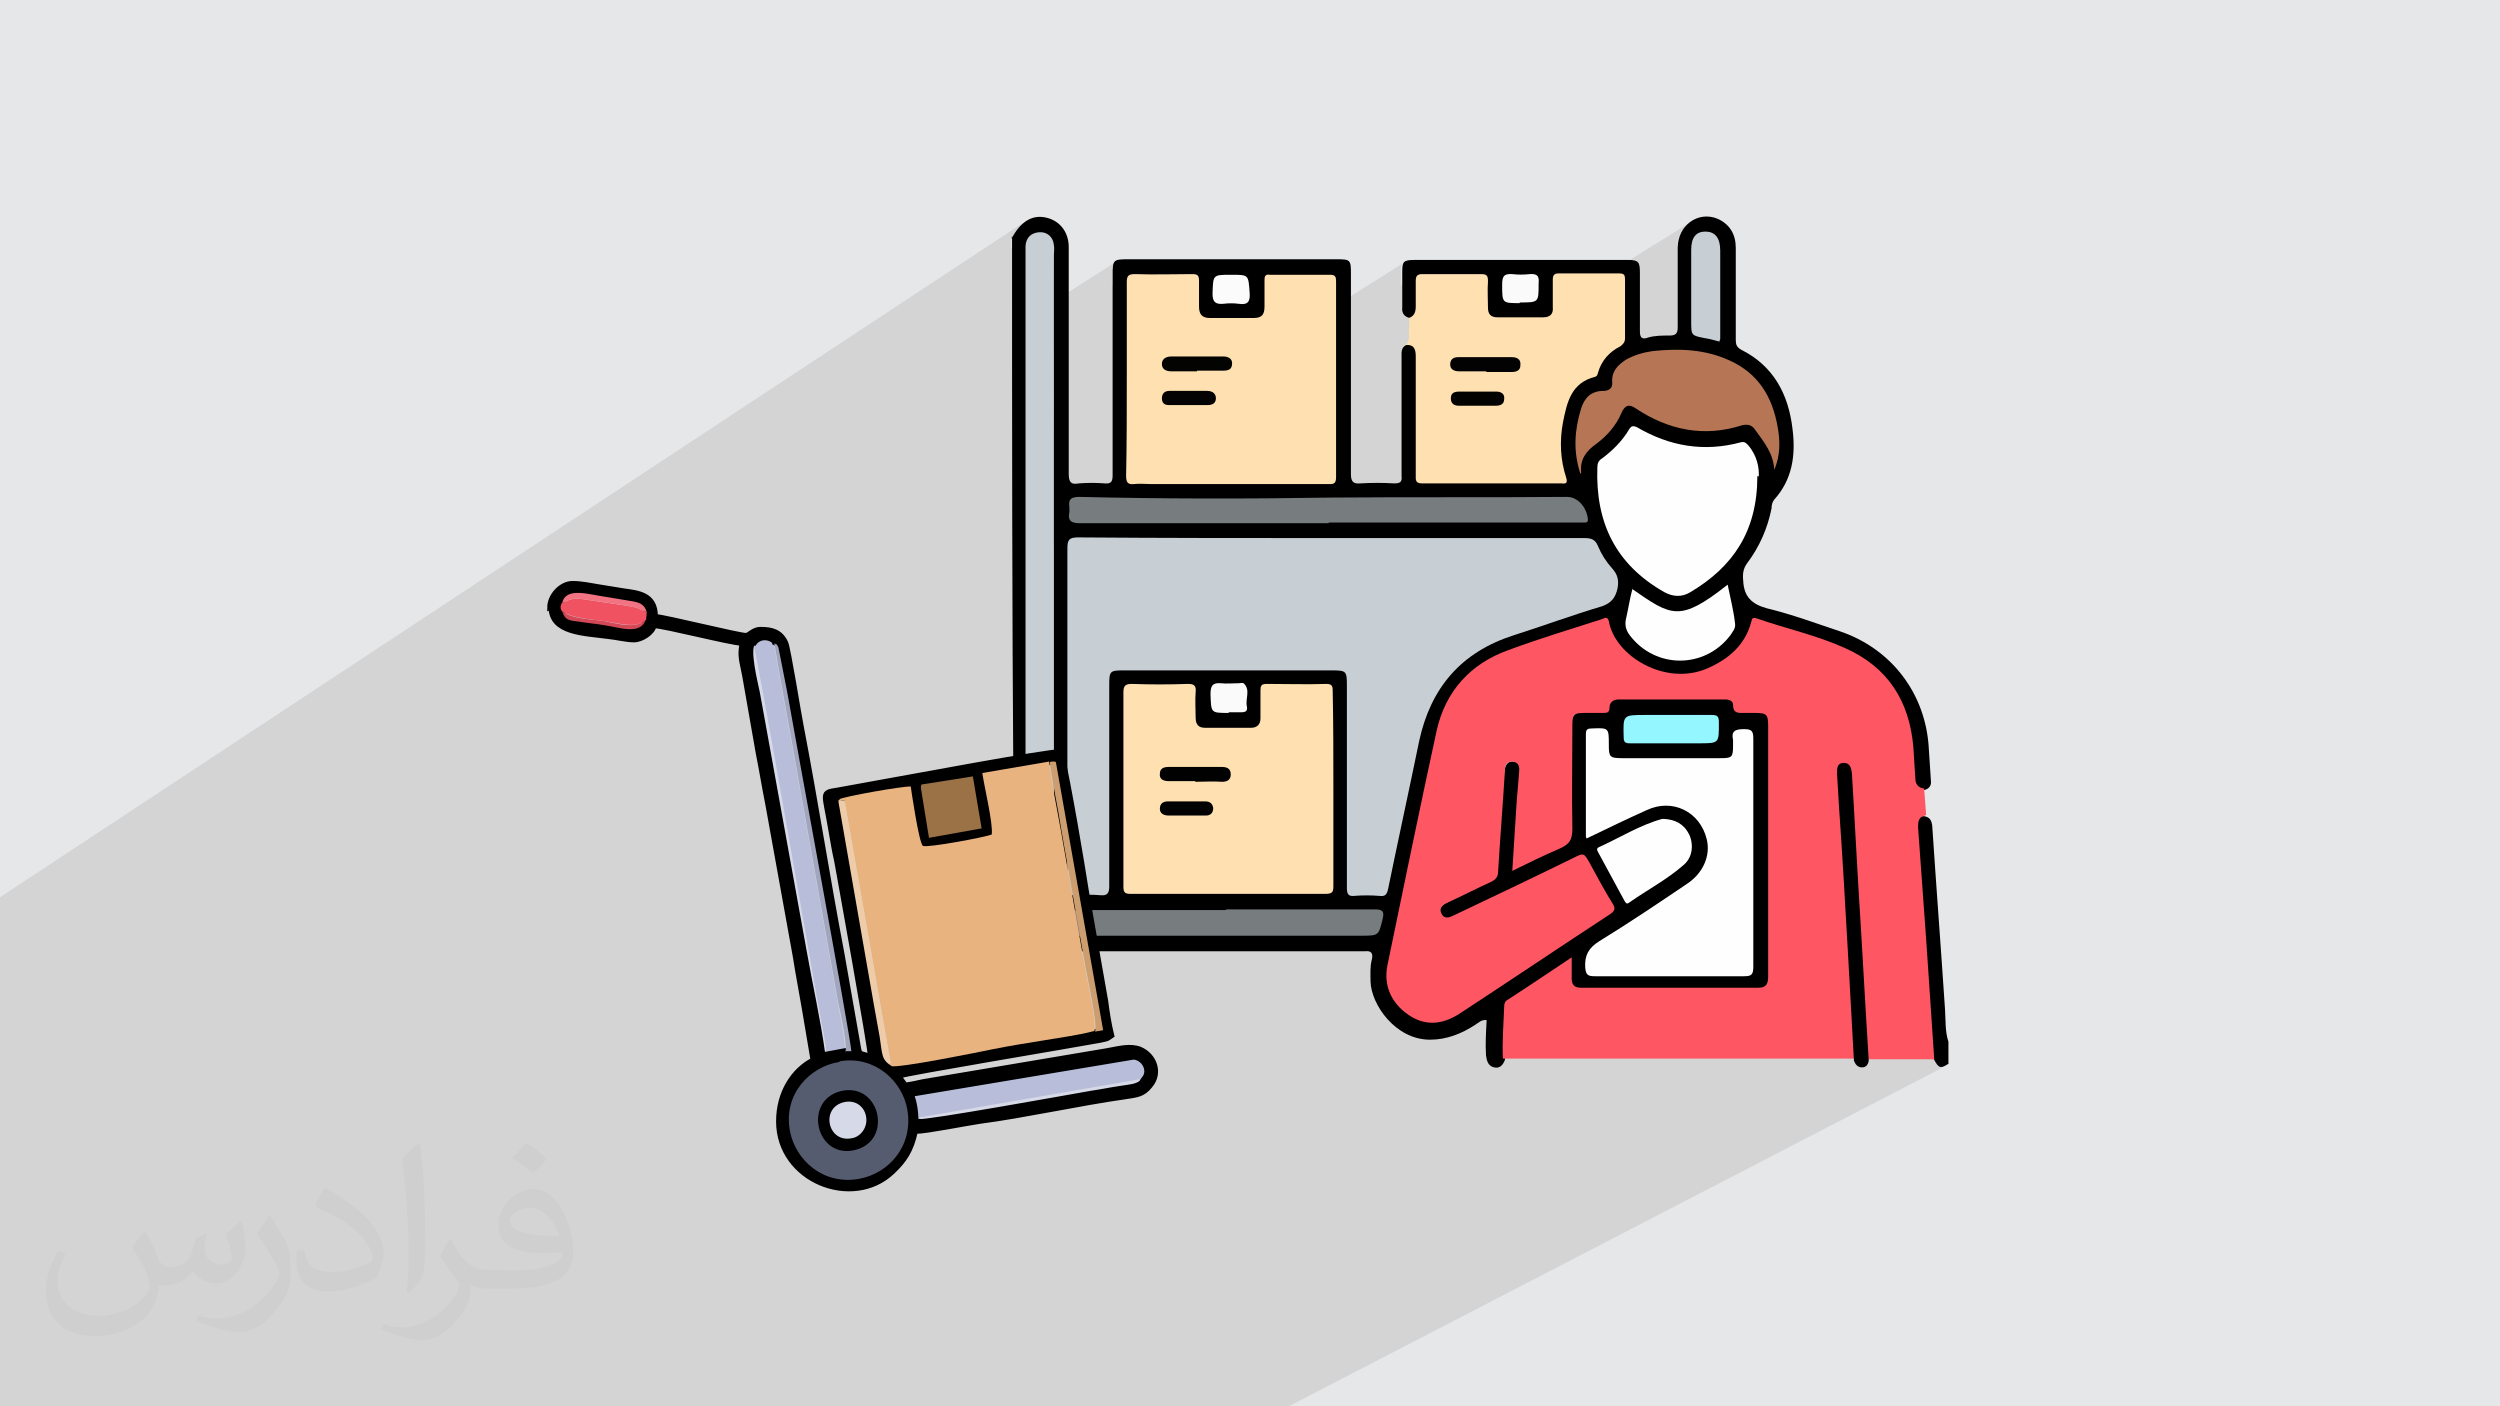 <?xml version="1.0" encoding="UTF-8"?>
<!DOCTYPE svg PUBLIC "-//W3C//DTD SVG 1.1//EN" "http://www.w3.org/Graphics/SVG/1.1/DTD/svg11.dtd">
<!-- Creator: CorelDRAW 2017 -->
<svg xmlns="http://www.w3.org/2000/svg" xml:space="preserve" width="3.703in" height="2.083in" version="1.1" style="shape-rendering:geometricPrecision; text-rendering:geometricPrecision; image-rendering:optimizeQuality; fill-rule:evenodd; clip-rule:evenodd"
viewBox="0 0 3703 2083"
 xmlns:xlink="http://www.w3.org/1999/xlink">
 <defs>
  <style type="text/css">
   <![CDATA[
    .str0 {stroke:black;stroke-width:6.941}
    .fil3 {fill:black}
    .fil15 {fill:#020101}
    .fil14 {fill:#020201}
    .fil13 {fill:#030202}
    .fil16 {fill:#030302}
    .fil17 {fill:#040303}
    .fil21 {fill:#565C70}
    .fil9 {fill:#777C7F}
    .fil11 {fill:#94F6FE}
    .fil22 {fill:#9B7146}
    .fil23 {fill:#A1A6BE}
    .fil10 {fill:#B67655}
    .fil19 {fill:#B8BED9}
    .fil7 {fill:#C7CED4}
    .fil25 {fill:#CC9E6F}
    .fil28 {fill:#D24856}
    .fil18 {fill:#D6D9E8}
    .fil0 {fill:#E6E7E8}
    .fil20 {fill:#E8B37F}
    .fil24 {fill:#EFCCA9}
    .fil26 {fill:#F05262}
    .fil27 {fill:#F27482}
    .fil12 {fill:#FAFAFA}
    .fil4 {fill:#FBFBFB}
    .fil5 {fill:#FE5663}
    .fil6 {fill:#FEE0B1}
    .fil8 {fill:#FEFEFE}
    .fil2 {fill:#373435;fill-opacity:0.031}
    .fil1 {fill:#373435;fill-opacity:0.102}
   ]]>
  </style>
 </defs>
 <g id="Layer_x0020_1">
  <polygon class="fil0" points="0,0 3704,0 3704,2083 0,2083 "/>
  <polygon class="fil1" points="0,1491 0,1487 0,1478 0,1474 0,1465 0,1459 0,1448 0,1446 0,1434 0,1430 0,1429 0,1412 0,1407 0,1397 0,1387 0,1384 0,1362 0,1359 0,1354 0,1351 0,1340 0,1329 1520,327 1517,329 1514,332 1511,335 1509,338 1506,341 1503,345 1501,350 1498,354 1498,367 1528,347 1531,345 1535,344 1539,343 1543,343 1547,344 1551,346 1554,348 1557,351 1559,354 1560,358 1561,362 1562,364 1562,366 1562,368 1562,370 1562,371 1562,373 1562,375 1562,377 1562,387 1562,397 1562,408 1562,418 1562,428 1562,438 1562,446 1651,389 1649,391 1648,395 1648,401 1647,408 1647,417 1647,423 1672,407 1674,406 1677,406 1680,406 1686,406 1691,406 1696,406 1702,406 1707,406 1712,406 1718,406 1723,406 1728,406 1734,406 1739,406 1744,406 1750,406 1755,406 1760,406 1766,406 1768,406 1771,406 1772,407 1774,408 1775,409 1776,411 1776,413 1776,416 1776,421 1776,426 1776,426 1801,410 1804,408 1809,407 1815,407 1824,407 1833,407 1840,407 1844,408 1847,410 1849,413 1850,418 1850,422 1875,407 1876,407 1878,406 1880,406 1886,406 1891,406 1897,406 1902,406 1908,407 1914,407 1919,407 1925,407 1930,407 1936,407 1942,407 1947,406 1953,406 1958,406 1964,406 1969,406 1972,406 1974,407 1976,408 1977,409 1977,410 1978,412 1978,414 1978,416 1978,425 1978,434 1978,443 1978,452 1978,453 2078,390 2076,392 2075,396 2075,400 2075,406 2075,409 2075,412 2075,416 2075,419 2075,422 2075,423 2100,407 2102,406 2104,406 2107,406 2112,406 2117,406 2123,406 2128,406 2134,406 2139,406 2145,406 2150,406 2155,406 2161,406 2166,406 2172,406 2177,406 2183,406 2188,406 2193,406 2196,406 2199,406 2201,407 2202,408 2203,410 2203,412 2204,414 2204,417 2203,422 2203,424 2229,408 2232,407 2235,406 2240,407 2243,407 2246,407 2249,407 2253,407 2256,407 2259,407 2262,407 2265,407 2269,406 2273,407 2275,408 2277,409 2278,411 2279,414 2279,417 2278,420 2278,421 2278,421 2278,421 2278,421 2278,421 2278,421 2278,422 2302,407 2303,406 2305,406 2307,406 2313,406 2319,406 2324,406 2330,406 2336,406 2341,406 2347,406 2353,406 2358,406 2364,406 2370,406 2375,406 2380,406 2506,328 2502,331 2498,334 2495,338 2491,342 2489,347 2486,352 2485,357 2484,363 2484,365 2517,345 2521,344 2526,343 2531,343 2535,345 2539,347 2542,350 2545,354 2547,359 2548,364 2548,371 2548,375 2548,379 2548,383 2548,387 2548,391 2548,395 2548,400 2548,404 2548,408 2548,412 2548,416 2548,420 2548,424 2548,428 2548,432 2548,437 2548,441 2548,445 2548,449 2548,453 2548,457 2548,461 2548,465 2548,469 2548,473 2548,478 2548,482 2548,486 2548,490 2548,494 2548,498 2548,502 2548,502 2548,503 2548,503 2547,503 2547,504 2547,504 2547,505 2547,506 2521,522 2527,523 2534,525 2541,527 2548,529 2555,531 2562,534 2569,538 2577,542 2583,547 2589,551 2595,557 2601,562 2606,568 2610,574 2614,580 2618,587 2621,594 2624,601 2627,608 2629,616 2631,624 2632,632 2633,636 2633,640 2634,644 2634,648 2634,652 2635,656 2635,660 2634,664 2634,668 2634,672 2633,676 2632,680 2631,684 2630,688 2629,692 2628,696 2603,711 2603,713 2603,720 2602,728 2601,735 2600,742 2599,749 2598,755 2596,762 2595,768 2593,774 2591,780 2588,786 2586,792 2583,798 2580,803 2577,808 2574,814 2570,819 2567,824 2563,828 2559,833 2555,838 2550,842 2546,846 2541,851 2536,855 2531,859 2526,863 2521,866 2515,870 2510,874 2504,877 2464,900 2466,901 2469,902 2473,903 2477,904 2480,905 2484,905 2487,905 2491,904 2492,904 2559,865 2560,869 2561,873 2562,876 2562,880 2563,884 2564,887 2565,891 2566,895 2566,898 2567,902 2568,905 2568,909 2569,913 2569,916 2570,920 2570,924 2570,926 2570,928 2569,931 2568,932 2595,917 2594,918 2594,919 2593,920 2593,922 2591,928 2589,932 2600,926 2602,925 2604,925 2606,925 2609,925 2611,926 2618,928 2624,930 2631,932 2638,934 2644,936 2651,938 2657,940 2664,942 2670,944 2677,947 2683,949 2690,951 2696,953 2703,955 2709,958 2716,960 2722,962 2729,965 2735,968 2741,970 2746,974 2752,977 2758,980 2763,984 2768,988 2773,992 2777,996 2782,1000 2786,1005 2790,1010 2794,1014 2798,1019 2802,1024 2805,1030 2808,1035 2811,1041 2814,1046 2816,1052 2819,1058 2821,1064 2823,1070 2824,1076 2826,1083 2827,1089 2828,1096 2829,1102 2829,1109 2830,1116 2830,1121 2830,1126 2831,1131 2831,1136 2832,1141 2832,1146 2833,1151 2833,1156 2833,1160 2834,1163 2835,1166 2837,1168 2839,1170 2842,1171 2845,1171 2849,1171 2852,1170 2854,1169 2744,1229 2744,1229 2744,1235 2744,1241 2745,1248 2745,1255 2746,1262 2746,1263 2843,1210 2840,1212 2839,1214 2839,1214 2848,1209 2851,1208 2839,1215 2838,1217 2837,1220 2837,1223 2837,1227 2838,1230 2838,1233 2838,1236 2838,1239 2838,1242 2839,1245 2839,1248 2839,1251 2839,1254 2839,1257 2839,1260 2839,1263 2840,1266 2840,1269 2840,1272 2840,1275 2841,1279 2841,1284 2841,1288 2842,1292 2842,1296 2842,1300 2843,1304 2843,1308 2843,1312 2844,1316 2844,1321 2844,1325 2845,1329 2845,1333 2845,1337 2846,1341 2846,1345 2846,1349 2846,1354 2847,1358 2847,1362 2847,1366 2848,1370 2848,1374 2848,1378 2848,1383 2849,1387 2849,1391 2849,1395 2850,1399 2850,1403 2850,1407 2850,1412 2851,1416 2851,1420 2851,1424 2851,1428 2852,1432 2852,1437 2852,1441 2853,1445 2853,1449 2853,1453 2854,1457 2854,1462 2854,1466 2855,1470 2855,1474 2855,1478 2856,1482 2856,1487 2856,1491 2856,1495 2857,1499 2857,1503 2857,1507 2858,1512 2858,1516 2858,1520 2858,1524 2859,1528 2859,1533 2859,1537 2859,1541 2860,1545 2860,1548 2860,1552 2860,1556 2861,1559 2862,1563 2863,1566 2865,1569 2865,1569 2865,1570 2865,1570 2868,1574 2870,1577 2872,1579 2874,1581 2877,1581 2880,1580 1909,2083 1878,2083 1877,2083 1821,2083 1798,2083 1796,2083 1787,2083 1766,2083 1765,2083 1710,2083 1578,2083 1474,2083 1464,2083 1458,2083 1454,2083 1452,2083 1434,2083 1402,2083 1397,2083 1385,2083 1344,2083 1299,2083 1292,2083 1277,2083 1261,2083 1251,2083 1243,2083 1242,2083 1238,2083 1225,2083 1221,2083 1201,2083 1181,2083 1180,2083 1166,2083 1163,2083 1160,2083 1157,2083 1148,2083 1142,2083 1139,2083 1136,2083 1136,2083 1134,2083 1131,2083 1117,2083 1108,2083 1106,2083 1103,2083 1103,2083 1074,2083 1062,2083 1060,2083 1044,2083 1041,2083 1038,2083 1030,2083 1030,2083 1024,2083 1019,2083 1018,2083 1005,2083 974,2083 921,2083 908,2083 905,2083 903,2083 903,2083 888,2083 888,2083 886,2083 879,2083 865,2083 865,2083 864,2083 856,2083 850,2083 845,2083 839,2083 838,2083 838,2083 837,2083 836,2083 835,2083 832,2083 830,2083 828,2083 826,2083 825,2083 824,2083 824,2083 821,2083 821,2083 819,2083 815,2083 814,2083 813,2083 812,2083 797,2083 793,2083 793,2083 792,2083 789,2083 788,2083 776,2083 765,2083 761,2083 749,2083 732,2083 730,2083 728,2083 722,2083 716,2083 711,2083 709,2083 707,2083 706,2083 701,2083 687,2083 683,2083 682,2083 677,2083 658,2083 654,2083 646,2083 645,2083 644,2083 636,2083 636,2083 627,2083 625,2083 622,2083 621,2083 619,2083 617,2083 615,2083 611,2083 605,2083 604,2083 601,2083 598,2083 594,2083 586,2083 584,2083 584,2083 583,2083 580,2083 578,2083 578,2083 577,2083 576,2083 576,2083 574,2083 572,2083 572,2083 568,2083 568,2083 568,2083 568,2083 566,2083 564,2083 564,2083 564,2083 563,2083 563,2083 558,2083 554,2083 547,2083 545,2083 545,2083 545,2083 535,2083 533,2083 521,2083 511,2083 506,2083 502,2083 496,2083 489,2083 488,2083 485,2083 470,2083 463,2083 460,2083 458,2083 450,2083 448,2083 447,2083 438,2083 435,2083 434,2083 425,2083 420,2083 403,2083 400,2083 400,2083 399,2083 396,2083 387,2083 374,2083 364,2083 361,2083 357,2083 353,2083 349,2083 343,2083 338,2083 337,2083 336,2083 331,2083 328,2083 328,2083 328,2083 327,2083 327,2083 323,2083 321,2083 316,2083 310,2083 293,2083 290,2083 276,2083 274,2083 271,2083 267,2083 264,2083 261,2083 253,2083 240,2083 238,2083 236,2083 234,2083 216,2083 212,2083 203,2083 201,2083 198,2083 193,2083 191,2083 183,2083 179,2083 173,2083 172,2083 167,2083 163,2083 158,2083 158,2083 156,2083 153,2083 139,2083 135,2083 135,2083 129,2083 126,2083 112,2083 104,2083 93,2083 78,2083 74,2083 62,2083 60,2083 60,2083 59,2083 58,2083 58,2083 57,2083 57,2083 56,2083 56,2083 50,2083 48,2083 42,2083 27,2083 26,2083 21,2083 18,2083 17,2083 17,2083 10,2083 8,2083 6,2083 3,2083 1,2083 0,2083 0,2083 0,2081 0,2080 0,2078 0,2074 0,2073 0,2073 0,2071 0,2070 0,2069 0,2067 0,2064 0,2062 0,2055 0,2050 0,2039 0,2036 0,2025 0,2024 0,2023 0,2022 0,2022 0,2020 0,2015 0,2013 0,2007 0,2007 0,2001 0,1999 0,1999 0,1992 0,1992 0,1991 0,1991 0,1990 0,1989 0,1986 0,1986 0,1985 0,1984 0,1984 0,1981 0,1974 0,1974 0,1970 0,1970 0,1968 0,1967 0,1964 0,1956 0,1952 0,1947 0,1945 0,1943 0,1941 0,1941 0,1932 0,1927 0,1924 0,1922 0,1922 0,1918 0,1916 0,1904 0,1901 0,1901 0,1899 0,1893 0,1893 0,1892 0,1890 0,1890 0,1882 0,1880 0,1879 0,1878 0,1878 0,1875 0,1871 0,1860 0,1857 0,1849 0,1847 0,1842 0,1840 0,1839 0,1833 0,1831 0,1831 0,1830 0,1830 0,1821 0,1816 0,1815 0,1813 0,1811 0,1810 0,1804 0,1798 0,1793 0,1790 0,1790 0,1789 0,1787 0,1785 0,1775 0,1775 0,1773 0,1773 0,1772 0,1771 0,1753 0,1753 0,1744 0,1738 0,1737 0,1734 0,1734 0,1732 0,1732 0,1727 0,1725 0,1724 0,1723 0,1719 0,1709 0,1697 0,1697 0,1694 0,1691 0,1691 0,1689 0,1685 0,1676 0,1676 0,1670 0,1669 0,1668 0,1666 0,1661 0,1658 0,1653 0,1650 0,1650 0,1648 0,1646 0,1643 0,1642 0,1631 0,1626 0,1621 0,1611 0,1610 0,1603 0,1601 0,1587 0,1573 0,1563 0,1555 0,1554 0,1550 0,1549 0,1539 0,1539 0,1533 0,1533 0,1523 0,1522 0,1505 0,1496 0,1492 "/>
  <path class="fil2" d="M216 1826c7,11 12,21 16,32 3,7 5,19 21,19 5,0 11,-1 17,-5 7,-3 12,-9 14,-17l6 -21 15 -7 1 1c-2,8 -3,16 -3,21 0,18 15,24 27,24 7,0 13,-4 13,-10 0,-8 -4,-23 -8,-35 7,-7 14,-14 22,-20l1 1c4,15 6,30 6,40 0,10 -4,20 -8,27 -7,14 -20,25 -36,25 -12,0 -25,-6 -34,-17l-1 0c-9,11 -22,20 -43,20l-7 0c-1,14 -4,24 -9,33 -13,25 -50,42 -85,42 -49,0 -73,-28 -73,-66 0,-23 8,-45 19,-60l10 4c-7,14 -12,27 -12,40 0,35 29,52 62,52 31,0 68,-19 75,-42 -3,-25 -12,-36 -26,-59 4,-7 10,-15 17,-23l1 0 0 0zm564 -133c10,6 20,14 30,23 -6,8 -12,15 -21,21 -10,-8 -20,-15 -30,-22 7,-8 14,-15 20,-22l0 0zm5 96c-17,0 -30,11 -30,19 0,17 33,23 73,23 -5,-20 -22,-42 -43,-42zm-37 93c22,0 41,-1 55,-4 16,-4 30,-12 30,-18 0,-2 0,-3 -1,-5 -9,1 -19,1 -29,1 -29,0 -52,-7 -61,-23 -2,-5 -4,-10 -4,-16 0,-16 7,-32 19,-42 10,-9 21,-14 33,-14 20,0 37,16 48,42 6,14 11,30 11,51 0,14 -4,25 -12,34 -16,15 -45,21 -90,21l-20 0 0 0 -5 0c-11,0 -19,-2 -25,-7l-1 0c0,3 1,5 1,7 0,10 -3,23 -10,33 -20,30 -42,43 -60,43 -19,0 -42,-7 -63,-17l4 -7c7,3 16,5 29,5 34,0 78,-33 84,-64 -1,-3 -4,-6 -7,-10 -10,-12 -16,-22 -22,-32 5,-10 10,-18 14,-25l2 0c14,29 28,46 57,46l5 0 0 0 21 0 0 0zm-146 31c2,-14 3,-29 3,-43l0 -21c0,-39 -5,-96 -9,-133 7,-8 17,-17 25,-23l2 1c5,47 7,101 7,151 0,13 -1,26 -2,35 -1,12 -8,21 -22,35l-3 -1 0 0zm-151 -62c1,18 10,33 41,33 20,0 36,-5 55,-14 3,-1 5,-3 5,-5 0,-12 -9,-27 -24,-41 -14,-13 -34,-25 -52,-32 -6,-3 -8,-5 -8,-8 0,-5 7,-16 13,-24l2 0c20,11 43,27 60,44 15,16 25,33 25,51 0,13 -4,26 -11,38 -22,11 -46,20 -70,20 -29,0 -48,-14 -48,-45 0,-3 0,-9 1,-16l10 0 0 0zm-52 -52l18 29c7,11 13,22 13,41l0 24c0,19 -12,39 -32,60 -15,14 -29,20 -42,20 -19,0 -40,-6 -65,-17l3 -7c8,2 17,4 28,4 36,0 72,-26 89,-58 2,-4 3,-7 3,-9 0,-4 -2,-8 -4,-11 -9,-17 -19,-33 -30,-47 6,-9 12,-18 18,-27l1 0z"/>
  <g id="_2483484052144">
   <path class="fil3" d="M1498 354c13,-25 30,-36 50,-32 21,4 35,21 35,44 0,38 0,77 0,115 0,74 0,147 0,221 0,13 4,16 15,14 13,-1 25,-1 38,0 10,1 12,-3 12,-12 0,-99 0,-198 0,-297 0,-22 1,-23 23,-23 103,0 206,0 309,0 20,0 21,1 21,21 0,99 0,198 0,297 0,11 3,15 14,14 17,-1 33,-1 50,0 9,0 12,-2 11,-11 0,-59 0,-118 0,-176 0,-7 -1,-14 7,-18 11,-4 16,2 18,11 2,6 1,13 1,19 0,51 0,101 0,152 0,20 1,20 20,20 59,0 118,0 176,0 17,0 18,-1 14,-18 -7,-34 -5,-67 7,-100 5,-17 16,-29 32,-37 7,-3 12,-7 14,-13 5,-14 15,-24 27,-31 8,-5 11,-12 11,-22 0,-22 0,-45 0,-68 0,-10 -4,-15 -14,-14 -24,0 -48,0 -72,0 -10,0 -14,4 -14,14 0,10 0,20 0,30 -1,15 -6,21 -21,21 -20,1 -40,1 -60,0 -17,-1 -22,-7 -22,-24 0,-10 0,-20 0,-30 0,-7 -4,-11 -11,-11 -25,0 -51,0 -76,0 -8,0 -10,4 -10,11 0,11 1,22 0,33 -1,9 -3,17 -15,17 -8,-2 -12,-7 -11,-16 0,-17 0,-34 0,-51 0,-17 1,-19 20,-19 98,0 196,0 294,0 7,0 13,0 20,0 16,0 18,3 18,19 0,29 0,58 0,87 0,10 4,12 12,9 10,-3 21,-3 32,-3 9,0 12,-3 12,-12 0,-39 0,-79 0,-118 0,-33 30,-55 59,-43 18,8 27,23 27,43 0,45 0,90 0,136 0,7 1,11 8,15 48,24 70,66 76,117 5,39 0,75 -27,105 -3,4 -4,8 -4,13 -6,30 -18,57 -36,81 -6,8 -7,16 -6,26 1,24 13,35 35,41 37,9 72,22 108,34 77,26 128,93 132,175 1,15 2,31 3,46 1,7 -2,12 -9,14 -12,2 -16,-5 -16,-15 -1,-14 -3,-27 -3,-41 -3,-73 -44,-132 -114,-156 -35,-12 -69,-24 -105,-34 -8,-2 -12,-2 -16,7 -31,71 -111,94 -175,50 -18,-12 -30,-28 -38,-48 -4,-10 -9,-11 -17,-8 -41,15 -84,27 -125,42 -56,20 -93,59 -108,118 -17,71 -30,142 -46,213 -9,43 -18,86 -27,129 -4,22 -2,43 13,62 21,26 55,32 82,14 74,-47 146,-97 220,-145 10,-7 11,-12 5,-22 -10,-17 -18,-34 -28,-51 -8,-14 -10,-14 -24,-8 -22,12 -46,22 -68,33 -34,17 -68,33 -103,49 -2,1 -4,2 -6,3 -8,3 -14,2 -18,-5 -4,-8 -1,-15 7,-19 17,-9 34,-19 52,-26 14,-5 23,-13 24,-30 1,-32 4,-64 7,-96 1,-14 3,-28 4,-42 1,-9 4,-17 14,-16 10,1 14,8 14,17 -1,14 -1,29 -3,43 -3,28 -4,57 -6,85 -1,9 2,12 10,8 20,-10 40,-21 61,-30 9,-4 9,-12 9,-20 0,-48 0,-97 0,-145 0,-4 0,-9 0,-13 1,-13 6,-18 19,-20 5,0 11,0 16,0 9,0 18,0 22,-11 3,-7 9,-8 16,-8 51,0 101,0 152,0 8,0 15,2 18,9 4,8 10,9 18,9 34,1 36,3 36,37 0,115 0,230 0,344 0,4 0,9 0,13 -1,14 -6,18 -19,20 -3,0 -5,0 -8,0 -82,0 -164,0 -246,0 -1,0 -3,0 -4,0 -17,0 -20,-4 -21,-21 0,-5 3,-13 -3,-16 -5,-3 -10,4 -15,7 -21,14 -42,28 -63,42 -7,5 -10,11 -12,20 -4,24 0,48 -4,72 -3,8 -8,13 -16,11 -9,-2 -11,-10 -12,-18 -1,-17 0,-34 1,-52 -8,-1 -12,4 -17,7 -20,13 -42,22 -67,22 -51,0 -87,-52 -88,-86 0,-11 -1,-22 2,-33 2,-9 -1,-13 -10,-12 -3,0 -5,0 -8,0 -135,0 -269,0 -404,0 -21,0 -22,0 -22,22 0,18 0,35 0,53 0,17 -6,22 -22,22 -15,0 -31,0 -46,0 -8,0 -16,-1 -20,-9 0,-92 0,-183 0,-274 3,-6 8,-9 14,-8 10,4 11,13 12,22 0,25 0,51 0,76 0,48 0,97 0,145 0,5 -2,13 5,16 8,3 17,3 25,0 4,-2 4,-7 4,-10 0,-21 1,-43 -1,-64 -3,-25 -3,-50 0,-75 1,-8 1,-15 1,-23 0,-162 0,-325 0,-487 0,-26 -4,-51 -3,-77 6,-118 1,-235 3,-352 0,-7 0,-14 -1,-22 -2,-12 -9,-18 -17,-17 -9,0 -15,7 -16,19 -1,6 0,13 0,19 0,253 0,505 0,758 0,7 0,14 0,20 -1,8 -4,15 -13,16 -6,0 -9,-3 -12,-8 -2,-274 -2,-547 -2,-821z"/>
   <path class="fil3" d="M2887 1575c-12,8 -15,8 -22,-5 -6,-9 -5,-19 -6,-29 -3,-45 -7,-89 -9,-134 -3,-44 -6,-88 -10,-132 -1,-16 -1,-33 -3,-48 -1,-9 0,-19 13,-18 8,1 11,6 12,14 6,91 13,182 19,273 1,16 0,32 5,47 0,11 0,22 0,33z"/>
   <path class="fil4" d="M1509 1219c-5,0 -7,4 -11,6 0,-17 0,-34 0,-52 3,2 5,4 8,6 9,9 10,26 3,40z"/>
   <path class="fil5" d="M2851 1208c-9,2 -10,9 -10,17 4,55 8,111 12,166 4,59 8,119 12,178 -32,0 -65,0 -97,0 -8,-12 -7,-26 -7,-39 -3,-59 -7,-117 -10,-176 -2,-38 -5,-76 -7,-114 -1,-31 -4,-62 -5,-93 0,-3 0,-5 -2,-8 -1,-2 -3,-4 -5,-4 -3,0 -5,2 -5,5 -1,4 -1,9 -1,13 3,37 5,75 7,112 2,37 4,74 7,111 3,41 4,82 8,123 1,18 1,37 3,55 1,5 0,10 -4,14 -174,0 -347,0 -521,0 -1,-26 1,-51 2,-77 0,-4 1,-8 5,-10 31,-20 62,-41 95,-63 0,12 0,21 0,31 0,10 4,14 14,14 88,0 175,0 263,0 12,0 14,-7 14,-17 0,-58 0,-116 0,-175 0,-65 0,-130 0,-195 0,-18 -2,-20 -20,-20 -5,0 -11,0 -16,0 -8,0 -16,1 -16,-12 0,-6 -6,-8 -12,-8 -52,0 -105,0 -157,0 -8,0 -14,4 -14,12 0,8 -4,8 -10,8 -9,0 -18,0 -27,0 -16,0 -18,2 -18,18 0,51 -1,103 0,154 0,16 -5,23 -19,29 -23,10 -46,21 -70,33 2,-33 4,-64 6,-95 1,-17 3,-34 4,-51 1,-8 0,-15 -10,-16 -10,0 -11,7 -11,15 -3,49 -7,98 -10,148 0,8 -4,12 -10,15 -22,10 -43,21 -65,31 -7,3 -13,8 -9,16 4,9 12,6 18,3 59,-28 118,-56 177,-85 16,-8 16,-8 25,8 11,20 22,41 34,60 4,7 3,10 -4,15 -75,49 -149,99 -224,148 -25,16 -51,18 -75,1 -25,-17 -37,-43 -31,-73 24,-116 48,-233 73,-348 13,-58 50,-99 106,-119 46,-17 92,-31 139,-46 3,-1 8,-5 10,3 9,52 84,97 146,70 32,-14 56,-35 65,-69 1,-5 2,-7 8,-5 43,15 89,25 131,44 63,28 95,78 101,146 1,16 2,31 3,47 0,8 4,14 13,15 1,13 2,26 3,39z"/>
   <path class="fil6" d="M2087 471c8,-3 10,-9 10,-17 0,-13 0,-25 0,-38 0,-8 3,-10 10,-10 29,0 58,0 87,0 9,0 10,3 10,11 -1,13 0,26 0,39 0,9 4,14 14,14 22,0 45,0 68,0 10,0 15,-5 14,-15 0,-13 0,-27 0,-41 0,-6 2,-9 8,-9 30,0 60,0 91,0 7,0 8,3 8,9 0,29 0,58 0,87 0,6 -3,9 -7,12 -16,8 -28,21 -33,39 -1,3 -1,5 -4,6 -36,9 -42,38 -48,68 -5,27 -4,55 5,82 2,7 0,9 -7,8 -69,0 -138,0 -207,0 -10,0 -9,-6 -9,-12 0,-59 0,-118 0,-176 0,-10 -2,-18 -15,-17 8,-7 4,-17 5,-25 1,-5 0,-10 0,-15z"/>
   <path class="fil7" d="M1973 797c125,0 250,0 374,0 10,0 16,2 20,12 5,12 12,23 21,33 8,9 10,17 8,29 -3,14 -9,22 -23,27 -44,13 -87,29 -131,43 -78,25 -123,78 -140,157 -15,73 -31,146 -46,219 -2,9 -5,11 -13,10 -12,-1 -25,-1 -37,0 -9,1 -11,-3 -11,-12 0,-100 0,-200 0,-300 0,-21 -1,-22 -22,-22 -103,0 -206,0 -309,0 -20,0 -21,1 -21,22 0,99 0,199 0,298 0,10 -3,14 -13,13 -12,-1 -25,-1 -37,0 -10,1 -12,-3 -12,-12 0,-84 0,-167 0,-251 0,-83 0,-166 0,-250 0,-13 2,-17 16,-17 126,1 250,1 375,1z"/>
   <path class="fil6" d="M1975 1169c0,47 0,95 0,143 0,9 -1,12 -12,12 -96,0 -192,0 -288,0 -9,0 -11,-2 -11,-11 0,-96 0,-192 0,-288 0,-9 3,-12 12,-12 28,1 56,1 84,0 9,0 12,3 11,12 -1,13 0,25 0,38 0,10 4,15 14,15 22,0 45,0 68,0 9,0 14,-5 14,-14 0,-13 0,-27 0,-41 0,-7 1,-10 9,-10 30,0 60,1 89,0 9,0 9,5 9,11 1,48 1,96 1,145z"/>
   <path class="fil6" d="M1669 560c0,-47 0,-95 0,-142 0,-9 2,-12 12,-12 29,1 57,0 85,0 8,0 10,2 10,10 0,13 0,25 0,38 0,11 4,17 16,17 22,0 43,0 65,0 12,0 16,-5 16,-17 0,-13 0,-26 0,-39 0,-7 2,-9 8,-8 30,0 60,0 89,0 8,0 9,3 9,10 0,97 0,194 0,290 0,11 -5,10 -13,10 -87,0 -174,0 -262,0 -8,0 -16,-1 -24,0 -9,1 -12,-2 -12,-12 1,-48 1,-96 1,-144z"/>
   <path class="fil8" d="M2349 1239c0,-52 0,-102 0,-152 0,-7 3,-8 9,-8 25,-1 25,-1 25,24 0,18 1,20 20,20 48,0 97,0 145,0 17,0 19,-1 19,-18 0,-3 0,-7 0,-9 -3,-13 3,-16 16,-16 11,0 14,2 14,14 0,113 0,225 0,338 0,12 -3,14 -14,14 -74,0 -147,0 -221,0 -10,0 -13,-2 -14,-13 -1,-18 5,-29 21,-39 44,-27 87,-56 130,-85 24,-16 35,-42 29,-66 -10,-41 -51,-61 -89,-43 -29,13 -58,27 -89,42z"/>
   <path class="fil7" d="M1509 1219c-1,-13 3,-27 -3,-40 10,0 14,-5 13,-14 0,-4 0,-8 0,-12 0,-259 0,-517 0,-776 0,-4 0,-9 0,-13 1,-12 8,-19 20,-20 12,-1 21,7 22,19 1,5 0,10 0,15 0,109 0,219 0,328 0,188 0,377 0,565 0,67 0,133 0,199 0,11 -3,13 -13,13 -29,-1 -29,0 -29,-30 0,-72 0,-144 0,-216 0,-9 0,-17 -11,-19z"/>
   <path class="fil8" d="M2603 705c0,83 -37,135 -99,172 -13,8 -26,7 -39,0 -72,-41 -102,-103 -99,-185 0,-6 2,-10 7,-13 16,-12 30,-26 40,-43 3,-5 6,-6 12,-3 48,28 99,37 154,22 5,-1 7,1 10,4 14,16 17,35 16,47z"/>
   <path class="fil9" d="M1968 775c-122,0 -245,0 -367,0 -13,0 -20,-2 -17,-17 0,-2 0,-5 0,-7 -2,-12 3,-15 15,-15 124,3 249,3 373,1 116,-1 233,0 349,-1 17,0 30,17 31,34 0,4 -3,4 -5,4 -4,0 -7,0 -11,0 -123,0 -245,0 -368,0z"/>
   <path class="fil10" d="M2341 702c-11,-33 -9,-65 1,-97 5,-16 15,-26 33,-26 8,0 14,-4 13,-13 -1,-16 8,-25 20,-33 12,-7 26,-11 40,-13 39,-4 77,-3 114,14 42,19 63,53 71,98 4,22 4,43 -5,64 -1,-24 -15,-41 -28,-59 -5,-8 -12,-9 -20,-7 -56,18 -109,7 -157,-25 -10,-7 -16,-5 -21,6 -8,19 -21,34 -37,46 -16,11 -25,24 -23,43z"/>
   <path class="fil9" d="M1816 1347c73,0 147,0 220,0 11,0 15,2 12,14 -6,24 -5,25 -31,25 -140,0 -279,0 -419,0 -12,0 -15,-3 -15,-15 1,-23 0,-23 24,-23 70,0 140,0 209,0z"/>
   <path class="fil8" d="M2417 872c59,41 71,50 142,-6 4,20 9,39 11,58 1,7 -4,12 -7,17 -38,50 -111,50 -149,0 -6,-8 -8,-16 -5,-27 3,-13 5,-27 9,-42z"/>
   <path class="fil8" d="M2465 1213c16,1 29,7 37,23 7,15 5,34 -8,45 -25,22 -54,37 -81,56 -4,3 -5,0 -7,-3 -13,-24 -26,-48 -39,-72 -1,-2 -3,-5 1,-7 31,-14 61,-33 94,-42 0,0 1,0 3,0z"/>
   <path class="fil7" d="M2547 506c-8,-2 -14,-4 -21,-5 -21,-4 -21,-4 -21,-25 0,-35 0,-70 0,-106 0,-18 7,-27 21,-27 14,0 22,9 22,28 0,44 0,88 0,131 0,1 -1,1 -1,4z"/>
   <path class="fil11" d="M2475 1101c-20,0 -41,0 -61,0 -7,0 -9,-2 -9,-9 -1,-33 -1,-33 31,-33 33,0 66,0 99,0 9,0 11,2 11,11 0,31 1,31 -30,31 -13,0 -27,0 -41,0z"/>
   <path class="fil12" d="M1820 1056c-27,0 -26,0 -27,-28 0,-12 3,-17 15,-16 9,1 18,0 27,0 2,0 5,-1 7,0 11,10 2,23 5,35 1,6 -2,8 -8,8 -7,0 -13,0 -19,0z"/>
   <path class="fil4" d="M1824 407c26,0 25,0 27,27 1,13 -3,18 -16,16 -8,-1 -15,-1 -23,0 -12,1 -16,-3 -16,-15 1,-28 0,-28 27,-28z"/>
   <path class="fil12" d="M2251 449c-26,0 -26,0 -26,-27 0,-12 2,-17 15,-16 8,1 17,1 26,0 12,-1 14,4 13,14 0,0 0,1 0,1 0,27 0,27 -28,27z"/>
   <path class="fil3" d="M2746 1570c-3,-54 -6,-108 -9,-162 -4,-71 -8,-141 -13,-212 -1,-17 -2,-33 -3,-50 0,-8 0,-16 10,-16 9,0 11,7 12,15 4,64 7,127 11,191 5,79 9,157 14,235 -1,6 -4,10 -10,10 -7,0 -10,-5 -12,-10z"/>
   <path class="fil13" d="M2202 550c-13,0 -27,0 -41,0 -7,0 -13,-3 -13,-10 0,-8 5,-11 12,-11 26,0 52,0 79,0 8,0 14,3 13,12 0,8 -6,10 -13,10 -13,0 -25,0 -38,0z"/>
   <path class="fil14" d="M2188 601c-9,0 -18,0 -27,0 -7,0 -12,-3 -12,-11 0,-8 5,-10 13,-10 18,0 36,0 54,0 7,0 13,3 12,11 0,8 -6,10 -13,10 -9,0 -18,0 -26,0z"/>
   <path class="fil15" d="M1770 1157c-13,0 -26,0 -39,0 -8,0 -14,-3 -13,-11 0,-8 6,-10 13,-10 26,0 52,0 79,0 8,0 13,3 13,11 0,8 -5,11 -13,11 -13,-1 -26,0 -39,0z"/>
   <path class="fil13" d="M1758 1208c-9,0 -18,0 -27,0 -7,0 -13,-3 -13,-10 0,-8 5,-11 12,-11 18,0 37,0 55,0 7,0 11,3 12,10 0,7 -4,11 -11,11 -9,0 -19,0 -28,0z"/>
   <path class="fil16" d="M1773 550c-13,0 -25,0 -38,0 -8,0 -14,-3 -14,-11 0,-8 7,-11 14,-11 26,0 51,0 77,0 7,0 13,3 13,10 0,9 -5,11 -13,11 -13,0 -26,0 -39,0z"/>
   <path class="fil17" d="M1761 579c9,0 18,0 27,0 8,0 13,4 13,11 0,7 -5,10 -12,10 -19,0 -39,0 -58,0 -7,0 -10,-4 -10,-10 0,-7 4,-11 11,-11 10,0 20,0 30,0z"/>
  </g>
  <g id="_2483484049936">
   <path class="fil18" d="M1225 1563c0,-17 -10,-60 -13,-79 -14,-78 -91,-524 -95,-528 -10,8 3,59 6,74 5,26 9,51 14,77l55 304c9,51 21,104 28,155l6 -1z"/>
   <path class="fil18" d="M1250 1629c-41,9 -27,70 14,60 14,-3 26,-20 22,-37 -4,-15 -17,-27 -36,-23z"/>
   <path class="fil18" d="M1362 1661c11,2 216,-35 256,-42 14,-2 28,-5 42,-7 17,-3 29,-2 37,-15l-335 58 0 6z"/>
  </g>
  <g id="_2483484049968">
   <path class="fil19" d="M1116 955c4,4 81,450 95,528 3,20 13,62 13,79l27 -5c3,-10 -9,-63 -11,-77l-67 -377c-9,-50 -19,-101 -27,-152 -2,-3 0,-2 -5,-5 -7,-4 -20,-3 -26,8z"/>
   <path class="fil19" d="M1362 1661l0 -6 335 -58c9,-12 -1,-30 -16,-31l-329 55c5,11 7,27 7,41 6,4 2,0 4,-1z"/>
  </g>
  <g id="_2483484048368">
   <path class="fil3 str0" d="M1243 1572c52,-9 93,29 100,72 9,53 -28,94 -71,102 -54,10 -95,-29 -103,-71 -10,-54 29,-95 73,-102zm453 25c-8,13 -20,12 -37,15 -14,2 -28,5 -42,7 -40,7 -244,44 -256,42 -1,1 3,4 -4,1 0,-14 -2,-30 -7,-41l329 -55c15,1 25,19 16,31zm-255 -447l13 77 -78 14 -12 -74c0,-4 0,-2 1,-5l76 -12zm113 -21c2,-1 2,-1 5,-1 4,0 2,0 4,1l70 397 -12 2c-21,6 -53,10 -75,14 -25,4 -50,9 -75,13 -20,4 -143,28 -151,25 -15,-8 -13,-18 -18,-43 -3,-17 -6,-33 -9,-50l-52 -298c1,-6 -5,-2 2,-3 4,-4 96,-20 106,-19 1,7 12,83 18,88 6,4 93,-13 102,-17 2,-17 -11,-70 -14,-91l99 -17zm-438 -174c6,-11 18,-12 26,-8 5,3 4,2 5,5 4,2 3,1 6,6l13 66c11,65 93,506 95,532l-9 0 -27 5 -6 1c-7,-51 -19,-104 -28,-155l-55 -304c-5,-26 -9,-51 -14,-77 -3,-15 -16,-66 -6,-74zm-283 -63c5,-23 41,-12 64,-8 12,2 24,4 36,6 14,2 21,5 25,17l-1 11c-8,25 -38,13 -62,9 -12,-2 -24,-4 -36,-5 -16,-2 -22,-3 -26,-15 -3,-4 -3,-10 0,-14zm-17 7c0,39 48,39 85,44 11,1 27,5 38,5 12,0 28,-11 30,-21 14,0 115,26 130,26 -4,19 0,27 4,49l20 114c5,25 9,50 14,75l41 227c4,26 9,51 13,75l13 77c-29,15 -51,48 -51,91 0,88 110,131 169,75 18,-17 28,-32 34,-60 16,0 75,-12 96,-15 62,-8 149,-27 213,-36 19,-3 28,-3 39,-17 16,-19 6,-45 -15,-54 -15,-6 -32,-1 -49,2l-273 46c-9,2 -18,4 -26,5 -3,-5 -7,-9 -9,-13 8,-4 261,-46 298,-53 13,-3 8,-1 17,-7 -4,-16 -7,-35 -9,-51l-28 -159c-8,-51 -26,-158 -38,-211 -24,0 -230,39 -265,45l-66 12c-26,4 -20,3 -11,57 3,16 5,31 9,48 4,22 50,277 50,290 -4,-2 -4,-2 -8,-3 -10,-3 -7,0 -12,-26l-22 -125c-21,-110 -39,-226 -60,-335 -3,-14 -19,-115 -23,-124 -8,-17 -21,-20 -38,-20 -10,0 -17,9 -21,9 -11,0 -119,-27 -134,-28 0,-33 -26,-35 -47,-38 -12,-2 -24,-4 -37,-6 -12,-2 -26,-5 -39,-5 -17,0 -34,18 -34,36z"/>
   <path class="fil3 str0" d="M1250 1629c19,-4 33,8 36,23 4,18 -8,34 -22,37 -42,10 -55,-51 -14,-60zm-4 -13c-58,14 -37,103 22,87 55,-15 35,-100 -22,-87z"/>
  </g>
  <path class="fil20" d="M1244 1185l6 1c0,0 1,0 1,0l69 393c8,4 132,-21 151,-25 25,-5 50,-9 75,-13 23,-4 54,-8 75,-14 4,-10 -12,-83 -15,-100l-35 -199c-6,-33 -13,-67 -17,-100l-99 17c3,21 16,74 14,91 -9,4 -95,20 -102,17 -6,-5 -17,-81 -18,-88 -10,-1 -101,15 -106,19z"/>
  <path class="fil21" d="M1246 1616c57,-13 77,72 22,87 -59,16 -80,-73 -22,-87zm-3 -43c-44,7 -83,48 -73,102 8,43 49,81 103,71 43,-8 80,-48 71,-102 -7,-43 -49,-81 -100,-72z"/>
  <path class="fil22" d="M1365 1162c-1,3 -1,1 -1,5l12 74 78 -14 -13 -77 -76 12z"/>
  <path class="fil23" d="M1252 1557l9 0c-2,-26 -84,-468 -95,-532l-13 -66c-3,-6 -2,-4 -6,-6 8,50 18,101 27,152l67 377c3,14 15,67 11,77z"/>
  <path class="fil24" d="M1320 1579l-69 -393c0,0 -1,0 -1,0l-6 -1c-7,2 -1,-2 -2,3l52 298c3,17 6,33 9,50 4,25 2,34 18,43z"/>
  <path class="fil25" d="M1622 1528l12 -2 -70 -397c-2,-1 0,-1 -4,-1 -3,0 -3,0 -5,1 4,32 12,67 17,100l35 199c3,17 19,90 15,100z"/>
  <path class="fil26" d="M833 892c-3,4 -4,10 0,14 16,10 41,11 62,14 22,3 47,12 62,-2l1 -11c-13,-6 -12,-7 -31,-10l-67 -10c-16,-2 -23,6 -27,5z"/>
  <path class="fil27" d="M833 892c4,1 11,-7 27,-5l67 10c19,3 17,4 31,10 -3,-12 -11,-15 -25,-17 -12,-2 -24,-4 -36,-6 -23,-3 -58,-15 -64,8z"/>
  <path class="fil28" d="M957 918c-15,14 -41,6 -62,2 -20,-3 -46,-3 -62,-14 4,13 10,13 26,15 12,2 24,3 36,5 25,4 54,15 62,-9z"/>
 </g>
</svg>
